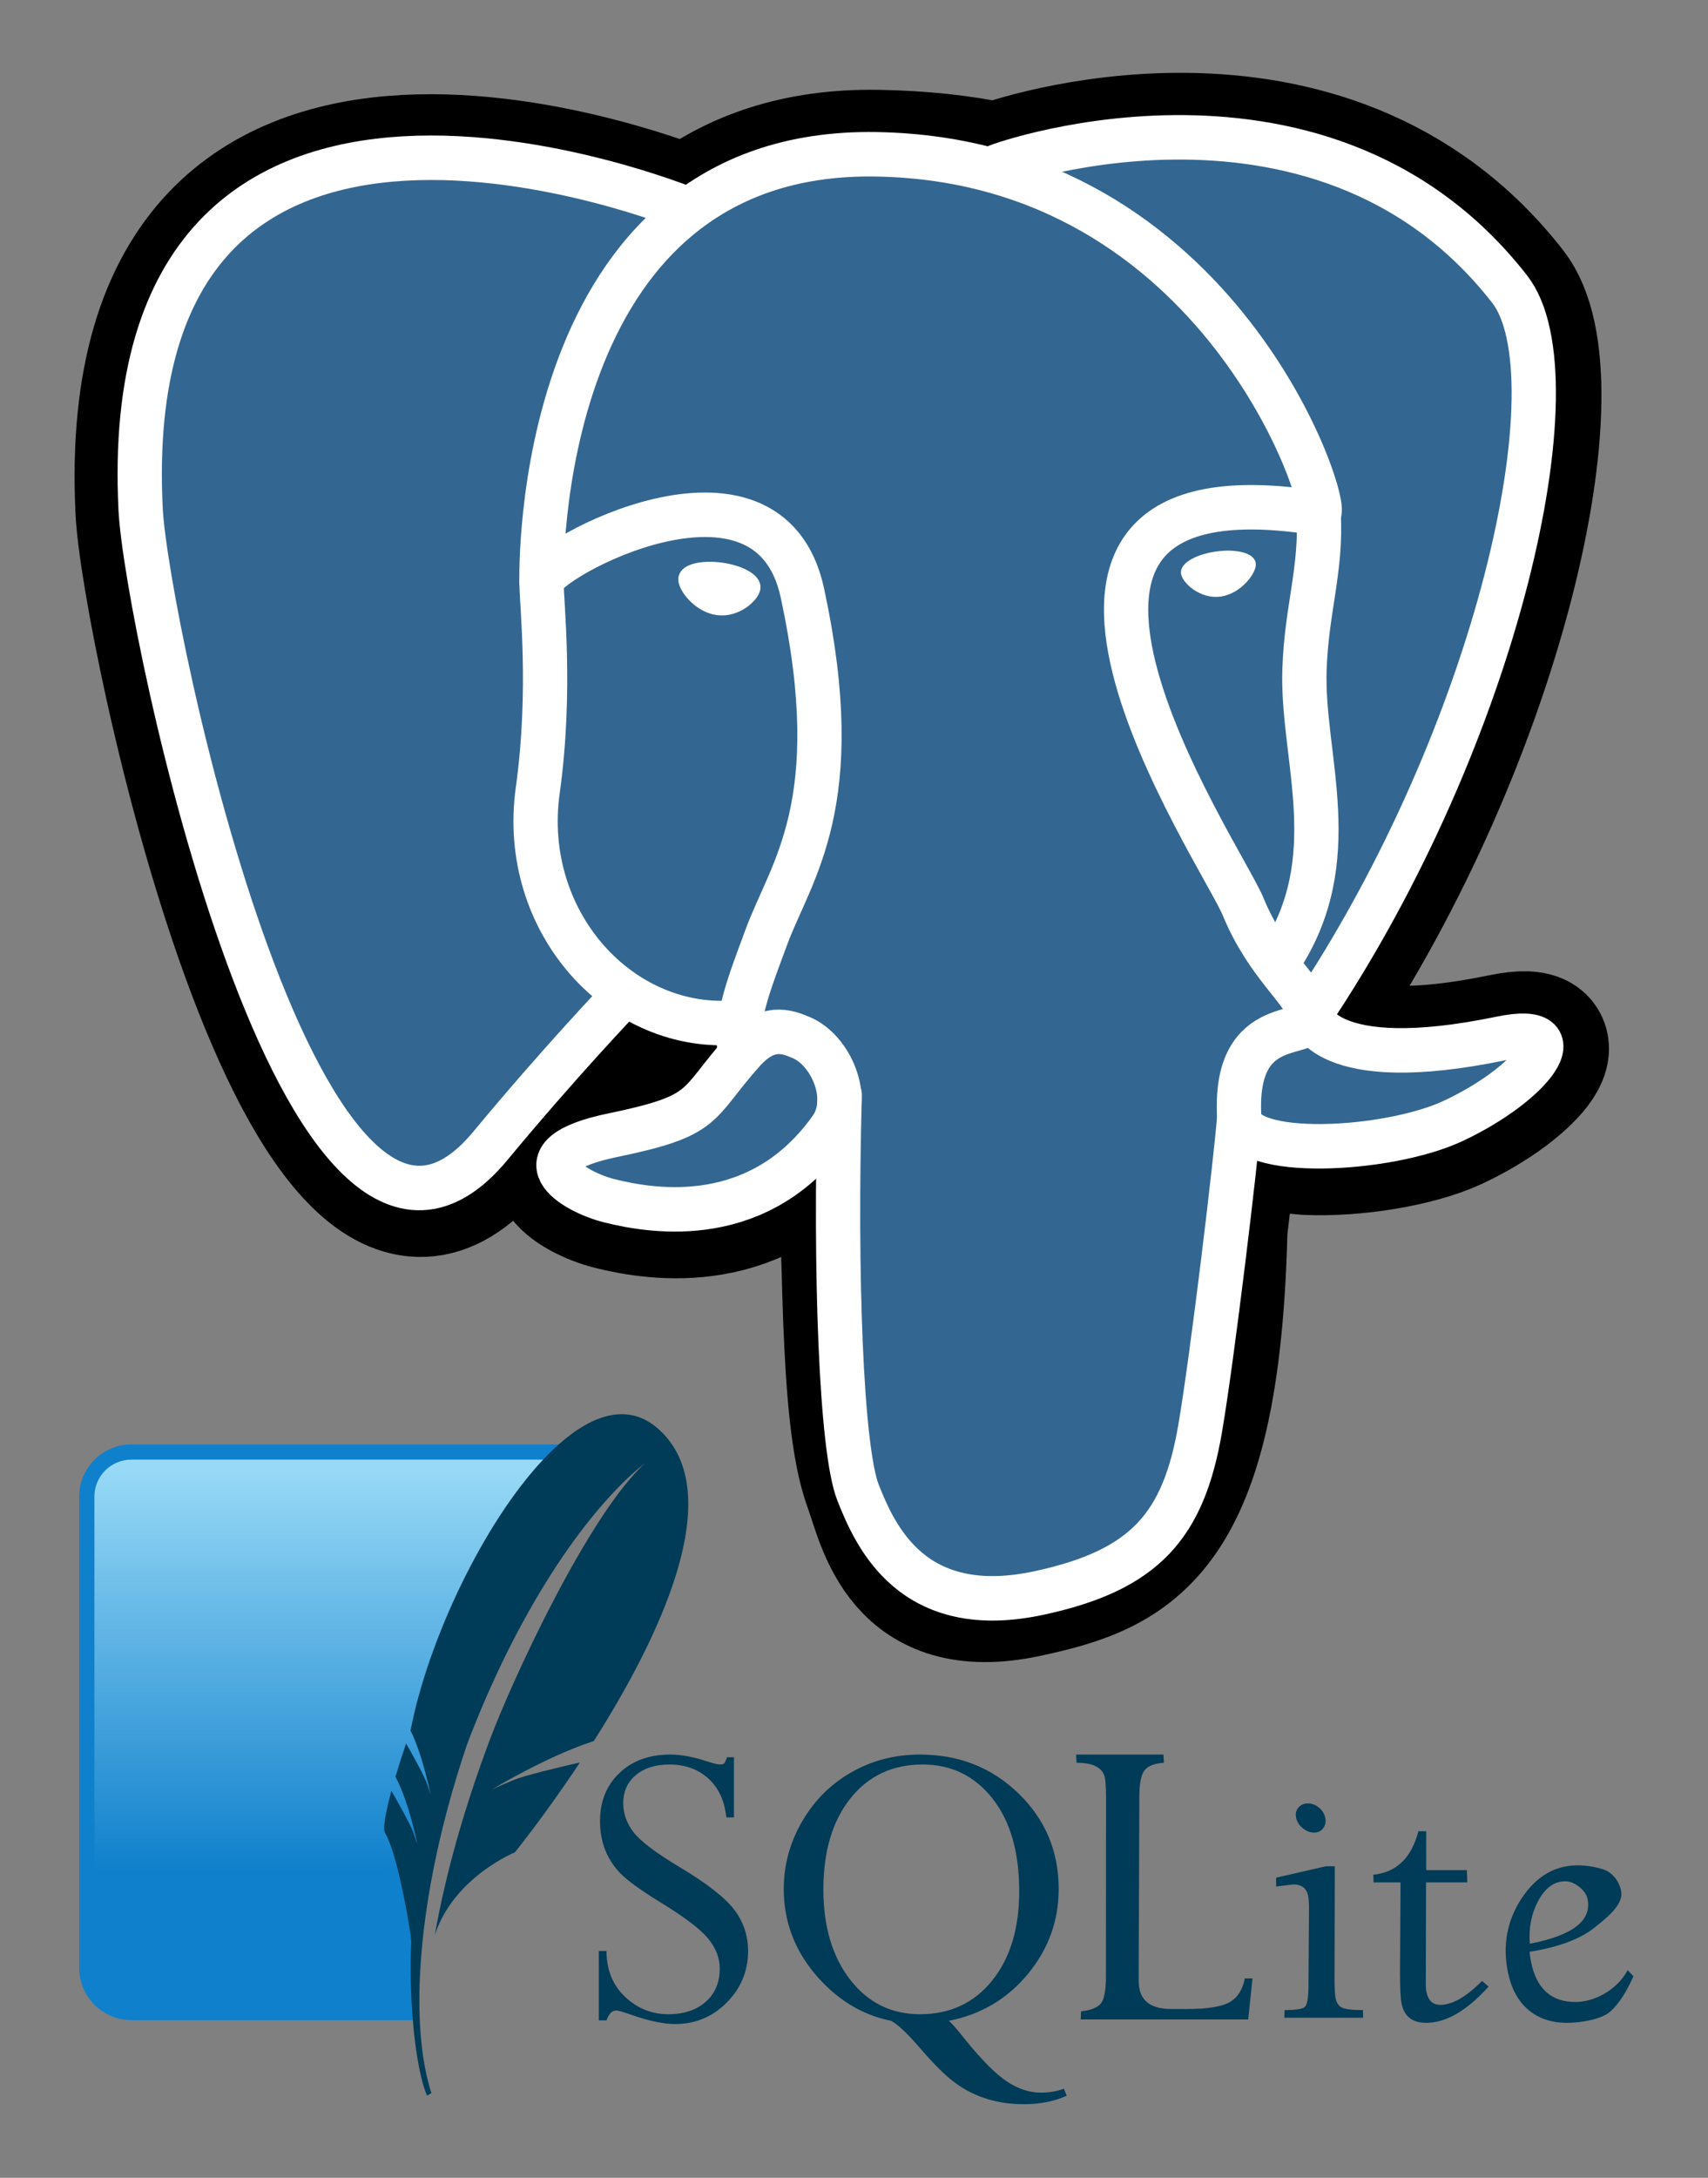 <?xml version="1.0" encoding="UTF-8" standalone="no"?>
<svg
   xmlns:dc="http://purl.org/dc/elements/1.1/"
   xmlns:cc="http://creativecommons.org/ns#"
   xmlns:rdf="http://www.w3.org/1999/02/22-rdf-syntax-ns#"
   xmlns:svg="http://www.w3.org/2000/svg"
   xmlns="http://www.w3.org/2000/svg"
   xmlns:xlink="http://www.w3.org/1999/xlink"
   xmlns:sodipodi="http://sodipodi.sourceforge.net/DTD/sodipodi-0.dtd"
   xmlns:inkscape="http://www.inkscape.org/namespaces/inkscape"
   sodipodi:docname="pg_sqlite_fdw.svg"
   inkscape:version="1.0 (4035a4fb49, 2020-05-01)"
   id="svg1442"
   version="1.1"
   viewBox="0 0 117.306 149.53"
   height="149.53mm"
   width="117.306mm">
  <rect x="0" y="0" width="117.306" height="149.53" fill="#808080" stroke="none"/>
  <defs
     id="defs1436">
    <linearGradient
       x1="0"
       y1="0"
       x2="1"
       y2="0"
       gradientUnits="userSpaceOnUse"
       gradientTransform="matrix(-4.02e-6,-91.891,-91.891,4.02e-6,85.881,161.434)"
       spreadMethod="pad"
       id="linearGradient3027">
      <stop
         style="stop-opacity:1;stop-color:#97d9f6"
         offset="0"
         id="stop3029" />
      <stop
         style="stop-opacity:1;stop-color:#0f80cc"
         offset="0.92"
         id="stop3031" />
      <stop
         style="stop-opacity:1;stop-color:#0f80cc"
         offset="1"
         id="stop3033" />
    </linearGradient>
    <linearGradient
       inkscape:collect="always"
       xlink:href="#linearGradient3027"
       id="linearGradient5421"
       gradientUnits="userSpaceOnUse"
       gradientTransform="matrix(-4.02e-7,-9.189,-9.189,4.02e-7,8.588,16.143)"
       spreadMethod="pad"
       x1="-15.615"
       y1="-9.108"
       x2="-6.741"
       y2="-9.108" />
    <linearGradient
       x1="-15.615"
       y1="-9.108"
       x2="-6.741"
       y2="-9.108"
       id="linearGradient2995"
       xlink:href="#linearGradient3027"
       gradientUnits="userSpaceOnUse"
       gradientTransform="matrix(-5.025e-7,11.486,-11.486,-5.025e-7,-30.84,202.187)"
       spreadMethod="pad" />
  </defs>
  <sodipodi:namedview
     lock-margins="true"
     fit-margin-bottom="5"
     fit-margin-right="5"
     fit-margin-top="5"
     inkscape:window-maximized="1"
     inkscape:window-y="27"
     inkscape:window-x="0"
     inkscape:window-height="836"
     inkscape:window-width="1600"
     fit-margin-left="5"
     showgrid="false"
     inkscape:document-rotation="0"
     inkscape:current-layer="layer1"
     inkscape:document-units="mm"
     inkscape:cy="348.23033"
     inkscape:cx="126.09678"
     inkscape:zoom="0.7"
     inkscape:pageshadow="2"
     inkscape:pageopacity="0.0"
     borderopacity="1.0"
     bordercolor="#666666"
     pagecolor="#ffffff"
     id="base" />
  <g
     transform="translate(-44.414,-21.782)"
     id="layer1"
     inkscape:groupmode="layer"
     inkscape:label="Шар 1">
    <g
       transform="matrix(0.244,0,0,0.245,49.414,26.782)"
       id="g1560">
      <g
         id="orginal"
         style="clip-rule:nonzero;fill-rule:nonzero;stroke:#000000;stroke-miterlimit:4">
	</g>
      <g
         id="Layer_x0020_3"
         style="clip-rule:nonzero;fill:none;fill-rule:nonzero;stroke:#ffffff;stroke-width:12.465;stroke-linecap:round;stroke-linejoin:round;stroke-miterlimit:4">
<path
   style="fill:#000000;stroke:#000000;stroke-width:37.395;stroke-linecap:butt;stroke-linejoin:miter"
   d="m 323.205,324.227 c 2.833,-23.601 1.984,-27.062 19.563,-23.239 l 4.463,0.392 c 13.517,0.615 31.199,-2.174 41.587,-7 22.362,-10.376 35.622,-27.7 13.572,-23.148 -50.297,10.376 -53.755,-6.655 -53.755,-6.655 C 401.746,185.774 423.948,85.741 404.784,61.255 352.514,-5.534 262.036,26.049 260.522,26.869 l -0.482,0.089 c -9.938,-2.062 -21.06,-3.294 -33.554,-3.496 -22.761,-0.374 -40.032,5.967 -53.133,15.904 0,0 -161.408,-66.498 -153.899,83.628 1.597,31.936 45.777,241.655 98.47,178.31 19.259,-23.163 37.871,-42.748 37.871,-42.748 9.242,6.14 20.307,9.272 31.912,8.147 l 0.897,-0.765 c -0.281,2.876 -0.157,5.689 0.359,9.019 -13.572,15.167 -9.584,17.83 -36.723,23.416 -27.457,5.659 -11.326,15.734 -0.797,18.367 12.768,3.193 42.305,7.716 62.268,-20.224 l -0.795,3.188 c 5.325,4.26 4.965,30.619 5.72,49.452 0.756,18.834 2.017,36.409 5.856,46.771 3.839,10.36 8.369,37.05 44.036,29.406 29.809,-6.388 52.6,-15.582 54.677,-101.107"
   id="path1513" />

<path
   style="fill:#336791;stroke:none"
   d="m 402.395,271.23 c -50.302,10.376 -53.76,-6.655 -53.76,-6.655 53.111,-78.808 75.313,-178.843 56.153,-203.326 -52.27,-66.785 -142.752,-35.2 -144.262,-34.38 l -0.486,0.087 c -9.938,-2.063 -21.06,-3.292 -33.56,-3.496 -22.761,-0.373 -40.026,5.967 -53.127,15.902 0,0 -161.411,-66.495 -153.904,83.63 1.597,31.938 45.776,241.657 98.471,178.312 19.26,-23.163 37.869,-42.748 37.869,-42.748 9.243,6.14 20.308,9.272 31.908,8.147 l 0.901,-0.765 c -0.28,2.876 -0.152,5.689 0.361,9.019 -13.575,15.167 -9.586,17.83 -36.723,23.416 -27.459,5.659 -11.328,15.734 -0.796,18.367 12.768,3.193 42.307,7.716 62.266,-20.224 l -0.796,3.188 c 5.319,4.26 9.054,27.711 8.428,48.969 -0.626,21.259 -1.044,35.854 3.147,47.254 4.191,11.4 8.368,37.05 44.042,29.406 29.809,-6.388 45.256,-22.942 47.405,-50.555 1.525,-19.631 4.976,-16.729 5.194,-34.28 l 2.768,-8.309 c 3.192,-26.611 0.507,-35.196 18.872,-31.203 l 4.463,0.392 c 13.517,0.615 31.208,-2.174 41.591,-7 22.358,-10.376 35.618,-27.7 13.573,-23.148 z"
   id="path1515" />

<path
   d="m 215.866,286.484 c -1.385,49.516 0.348,99.377 5.193,111.495 4.848,12.118 15.223,35.688 50.9,28.045 29.806,-6.39 40.651,-18.756 45.357,-46.051 3.466,-20.082 10.148,-75.854 11.005,-87.281"
   id="path1517" />

<path
   d="m 173.104,38.256 c 0,0 -161.521,-66.016 -154.012,84.109 1.597,31.938 45.779,241.664 98.473,178.316 19.256,-23.166 36.671,-41.335 36.671,-41.335"
   id="path1519" />

<path
   d="m 260.349,26.207 c -5.591,1.753 89.848,-34.889 144.087,34.417 19.159,24.484 -3.043,124.519 -56.153,203.329"
   id="path1521" />

<path
   style="stroke-linejoin:bevel"
   d="m 348.282,263.953 c 0,0 3.461,17.036 53.764,6.653 22.04,-4.552 8.776,12.774 -13.577,23.155 -18.345,8.514 -59.474,10.696 -60.146,-1.069 -1.729,-30.355 21.647,-21.133 19.96,-28.739 -1.525,-6.85 -11.979,-13.573 -18.894,-30.338 -6.037,-14.633 -82.796,-126.849 21.287,-110.183 3.813,-0.789 -27.146,-99.002 -124.553,-100.599 -97.385,-1.597 -94.19,119.762 -94.19,119.762"
   id="path1523" />

<path
   d="m 188.604,274.334 c -13.577,15.166 -9.584,17.829 -36.723,23.417 -27.459,5.66 -11.326,15.733 -0.797,18.365 12.768,3.195 42.307,7.718 62.266,-20.229 6.078,-8.509 -0.036,-22.086 -8.385,-25.547 -4.034,-1.671 -9.428,-3.765 -16.361,3.994 z"
   id="path1525" />

<path
   d="m 187.715,274.069 c -1.368,-8.917 2.93,-19.528 7.536,-31.942 6.922,-18.626 22.893,-37.255 10.117,-96.339 -9.523,-44.029 -73.396,-9.163 -73.436,-3.193 -0.039,5.968 2.889,30.26 -1.067,58.548 -5.162,36.913 23.488,68.132 56.479,64.938"
   id="path1527" />

<path
   style="fill:#ffffff;stroke-width:4.155;stroke-linecap:butt;stroke-linejoin:miter"
   d="m 172.517,141.7 c -0.288,2.039 3.733,7.48 8.976,8.207 5.234,0.73 9.714,-3.522 9.998,-5.559 0.284,-2.039 -3.732,-4.285 -8.977,-5.015 -5.237,-0.731 -9.719,0.333 -9.996,2.367 z"
   id="path1529" />

<path
   style="fill:#ffffff;stroke-width:2.078;stroke-linecap:butt;stroke-linejoin:miter"
   d="m 331.941,137.543 c 0.284,2.039 -3.732,7.48 -8.976,8.207 -5.238,0.73 -9.718,-3.522 -10.005,-5.559 -0.277,-2.039 3.74,-4.285 8.979,-5.015 5.239,-0.73 9.718,0.333 10.002,2.368 z"
   id="path1531" />

<path
   d="m 350.676,123.432 c 0.863,15.994 -3.445,26.888 -3.988,43.914 -0.804,24.748 11.799,53.074 -7.191,81.435"
   id="path1533" />

<path
   style="stroke-width:3"
   d="M 0,60.232"
   id="path1535" />

</g>
    </g>
    <g
       transform="matrix(0.295,0,0,0.295,46.905,115.931)"
       id="g1761">
      <path
         d="m 147.531,89.219 c -4.822,0 -8.744,1.427 -11.75,4.281 -3.006,2.856 -4.531,6.6 -4.531,11.188 0,2.377 0.379,4.545 1.125,6.531 0.746,1.99 1.907,3.834 3.469,5.5 1.561,1.667 4.686,3.933 9.344,6.812 5.715,3.489 9.455,6.32 11.25,8.531 1.796,2.209 2.688,4.524 2.688,6.938 0,3.232 -1.064,5.811 -3.25,7.75 -2.19,1.94 -5.119,2.906 -8.75,2.906 -3.83,0 -7.166,-1.35 -10.031,-4.031 -2.865,-2.685 -4.311,-6.236 -4.344,-10.688 h -1.781 v 16.156 H 132.75 c 0.544,-1.53 1.296,-2.312 2.281,-2.312 0.474,0 1.584,0.327 3.312,0.938 4.206,1.497 7.66,2.219 10.375,2.219 4.679,0 8.672,-1.639 12,-4.969 3.322,-3.329 5,-7.344 5,-12.031 0,-3.635 -1.107,-6.869 -3.281,-9.687 -2.174,-2.822 -6.401,-6.105 -12.719,-9.875 -5.436,-3.266 -8.965,-5.926 -10.594,-8 -1.631,-2.071 -2.469,-4.361 -2.469,-6.875 0,-2.719 0.999,-4.903 2.969,-6.531 1.97,-1.63 4.551,-2.438 7.781,-2.438 3.635,0 6.665,1.079 9.062,3.25 2.395,2.175 3.78,5.189 4.188,9.063 h 1.781 V 89.844 h -1.656 c -0.203,0.714 -0.39,1.17 -0.562,1.375 -0.168,0.204 -0.49,0.312 -0.969,0.312 -0.576,0 -1.604,-0.242 -3.062,-0.719 -3.125,-1.052 -6.006,-1.594 -8.656,-1.594 z m 58.219,0 c -5.876,0 -11.211,1.385 -16.031,4.156 -4.827,2.766 -8.649,6.607 -11.469,11.5 -2.819,4.892 -4.219,10.088 -4.219,15.625 0,7.439 2.435,14.066 7.344,19.875 4.911,5.805 10.796,9.422 17.625,10.812 1.561,0.814 3.795,2.913 6.719,6.312 3.295,3.836 6.082,6.603 8.375,8.25 2.29,1.648 4.763,2.857 7.375,3.656 2.615,0.796 5.442,1.188 8.5,1.188 3.703,0 7.018,-0.643 9.938,-1.969 L 239.25,167 c -1.695,0.611 -3.502,0.906 -5.406,0.906 -2.584,0 -5.195,-0.852 -7.812,-2.562 -2.614,-1.715 -5.883,-4.986 -9.781,-9.812 -1.833,-2.312 -3.098,-3.772 -3.812,-4.344 7.471,-1.459 13.615,-5.08 18.406,-10.875 4.79,-5.793 7.188,-12.403 7.188,-19.812 0,-8.797 -3.13,-16.191 -9.344,-22.219 -6.219,-6.029 -13.866,-9.062 -22.938,-9.062 z m 36.344,0 0.094,1.906 c 3.913,0 6.104,1.153 6.594,3.469 0.182,0.829 0.266,2.359 0.281,4.562 l -0.031,42.156 c -0.033,3.148 -0.481,5.159 -1.344,6.031 -0.864,0.866 -2.324,1.409 -4.438,1.625 l -0.094,1.906 h 39 l 1,-9.562 h -1.781 c -0.509,2.605 -1.675,4.471 -3.531,5.531 -1.861,1.068 -5.152,1.594 -9.906,1.594 h -3.688 c -4.277,0 -6.753,-1.546 -7.406,-4.656 -0.135,-0.615 -0.181,-1.275 -0.188,-2 l 0.156,-42.625 c -10e-4,-3.143 0.396,-5.25 1.219,-6.281 0.831,-1.028 2.33,-1.603 4.5,-1.75 l -0.094,-1.906 h -20.344 z m -35.719,2.312 c 6.628,0 12.039,2.61 16.219,7.875 4.179,5.267 6.25,12.485 6.25,21.625 0,8.661 -2.101,15.596 -6.312,20.812 -4.211,5.215 -9.816,7.812 -16.781,7.812 -6.691,0 -12.117,-2.679 -16.281,-8.062 -4.16,-5.384 -6.219,-12.373 -6.219,-20.969 0,-8.832 2.084,-15.903 6.281,-21.188 4.195,-5.279 9.812,-7.906 16.844,-7.906 z m 89.688,9.063 c -0.951,0 -1.676,0.321 -2.219,0.969 -0.555,0.645 -0.725,1.426 -0.531,2.375 0.188,0.92 0.706,1.727 1.531,2.406 0.82,0.679 1.705,1.031 2.656,1.031 0.92,0 1.621,-0.353 2.125,-1.031 0.504,-0.679 0.657,-1.486 0.469,-2.406 -0.194,-0.949 -0.695,-1.73 -1.469,-2.375 -0.782,-0.647 -1.643,-0.969 -2.562,-0.969 z m 25.719,6.469 c -1.616,6.218 -5.12,9.582 -10.5,10.125 l 0.062,1.781 h 6.281 l -0.125,21.062 c 0.01,3.601 0.12,5.998 0.375,7.219 0.619,2.921 2.526,4.406 5.719,4.406 4.619,0 9.464,-2.813 14.531,-8.438 l -1.531,-1.312 c -3.659,3.704 -6.894,5.562 -9.719,5.562 -1.736,0 -2.812,-0.999 -3.219,-2.969 C 323.545,144.022 323.5,143.462 323.5,142.812 l 0.062,-23.844 h 9.594 l -0.094,-2.844 h -9.469 v -9.062 h -1.812 z m 37.094,7.938 c -5.366,0 -9.731,2.605 -13.125,7.781 -3.376,5.185 -4.421,10.93 -3.094,17.25 0.781,3.702 2.337,6.571 4.719,8.594 2.377,2.022 5.394,3.031 9,3.031 3.357,0 8.033,-0.85 10,-2.562 1.972,-1.711 3.79,-4.484 5.469,-8.281 L 370.5,139.406 c -2.678,4.926 -8.081,7.406 -12.156,7.406 -5.603,0 -9.034,-3.074 -10.312,-9.188 -0.166,-0.78 -0.29,-1.619 -0.375,-2.5 6.665,-1.055 11.716,-2.924 15.125,-5.625 3.406,-2.703 6.826,-5.567 6.188,-8.594 -0.38,-1.798 -1.314,-3.212 -2.75,-4.281 -1.455,-1.068 -5.232,-1.625 -7.344,-1.625 z m -58.656,0.219 -11.562,2.656 v 2.062 l 4,-0.5 c 1.938,0 3.078,0.877 3.438,2.625 0.121,0.585 0.198,1.406 0.219,2.438 l -0.125,18.906 c -0.033,2.616 -0.323,4.137 -0.906,4.594 -0.589,0.458 -2.141,0.688 -4.656,0.688 l -0.062,1.781 h 18.344 l -0.031,-1.781 c -2.549,0 -4.201,-0.201 -4.938,-0.594 -0.724,-0.39 -1.222,-1.1 -1.438,-2.188 -0.166,-0.784 -0.239,-2.134 -0.25,-4 l 0.062,-26.687 h -2.094 z m 55.719,3.5 c 1.116,0 2.195,0.431 3.281,1.281 1.071,0.847 1.724,1.789 1.938,2.812 1.046,5.026 -3.41,8.501 -13.438,10.437 -0.286,-3.665 0.349,-6.992 1.969,-10 1.607,-3.005 3.701,-4.531 6.25,-4.531 z"
         id="SQLite"
         style="fill:#003b57;fill-opacity:1;fill-rule:nonzero;stroke:none" />
      <path
         d="M 121.632,17.036 H 22.125 C 15.457,17.036 10,22.494 10,29.162 v 109.737 c 0,6.668 5.457,12.125 12.126,12.125 H 87.663 C 86.919,118.415 98.054,55.13 121.632,17.036 Z"
         id="solid-background"
         style="fill:#0f80cc;fill-opacity:1;fill-rule:nonzero;stroke:none" />
      <path
         d="m 118.016,20.574 h -95.891 c -4.735,0 -8.589,3.853 -8.589,8.589 v 101.73 c 21.717,-8.335 54.312,-15.527 76.85,-15.2 4.529,-23.681 17.839,-70.09 27.63,-95.119 z"
         id="gradient-background"
         style="fill:url(#linearGradient2995);fill-opacity:1;fill-rule:nonzero;stroke:none" />
      <path
         d="m 144.841,13.445 c -6.815,-6.077 -15.066,-3.636 -23.21,3.591 -1.209,1.074 -2.415,2.265 -3.615,3.538 -13.931,14.779 -26.863,42.154 -30.88,63.06 1.565,3.174 2.788,7.224 3.592,10.318 0.206,0.794 0.393,1.539 0.541,2.172 0.354,1.5 0.544,2.473 0.544,2.473 0,0 -0.125,-0.473 -0.637,-1.959 -0.098,-0.285 -0.206,-0.596 -0.335,-0.963 -0.055,-0.151 -0.131,-0.335 -0.215,-0.531 -0.909,-2.112 -3.422,-6.571 -4.529,-8.512 -0.946,2.791 -1.782,5.402 -2.482,7.765 3.194,5.843 5.14,15.858 5.14,15.858 0,0 -0.169,-0.649 -0.971,-2.914 -0.713,-2.003 -4.261,-8.221 -5.102,-9.675 -1.438,5.309 -2.009,8.893 -1.494,9.765 1,1.691 1.953,4.608 2.79,7.835 1.89,7.269 3.204,16.117 3.204,16.117 0,0 0.043,0.586 0.114,1.489 -0.263,6.104 -0.105,12.433 0.367,18.153 0.626,7.572 1.805,14.077 3.308,17.558 l 1.02,-0.556 c -2.206,-6.859 -3.103,-15.848 -2.71,-26.214 0.594,-15.845 4.24,-34.954 10.977,-54.87 11.383,-30.065 27.175,-54.188 41.629,-65.707 -13.174,11.898 -31.004,50.409 -36.341,64.67 -5.976,15.97 -10.211,30.956 -12.764,45.315 4.404,-13.461 18.642,-19.247 18.642,-19.247 0,0 6.984,-8.613 15.145,-20.918 -4.889,1.115 -12.916,3.024 -15.605,4.154 -3.966,1.664 -5.035,2.231 -5.035,2.231 0,0 12.848,-7.824 23.87,-11.366 15.159,-23.875 31.674,-57.792 15.043,-72.629"
         id="feather"
         style="fill:#003b57;fill-opacity:1;fill-rule:nonzero;stroke:none" />
    </g>
  </g>
</svg>
